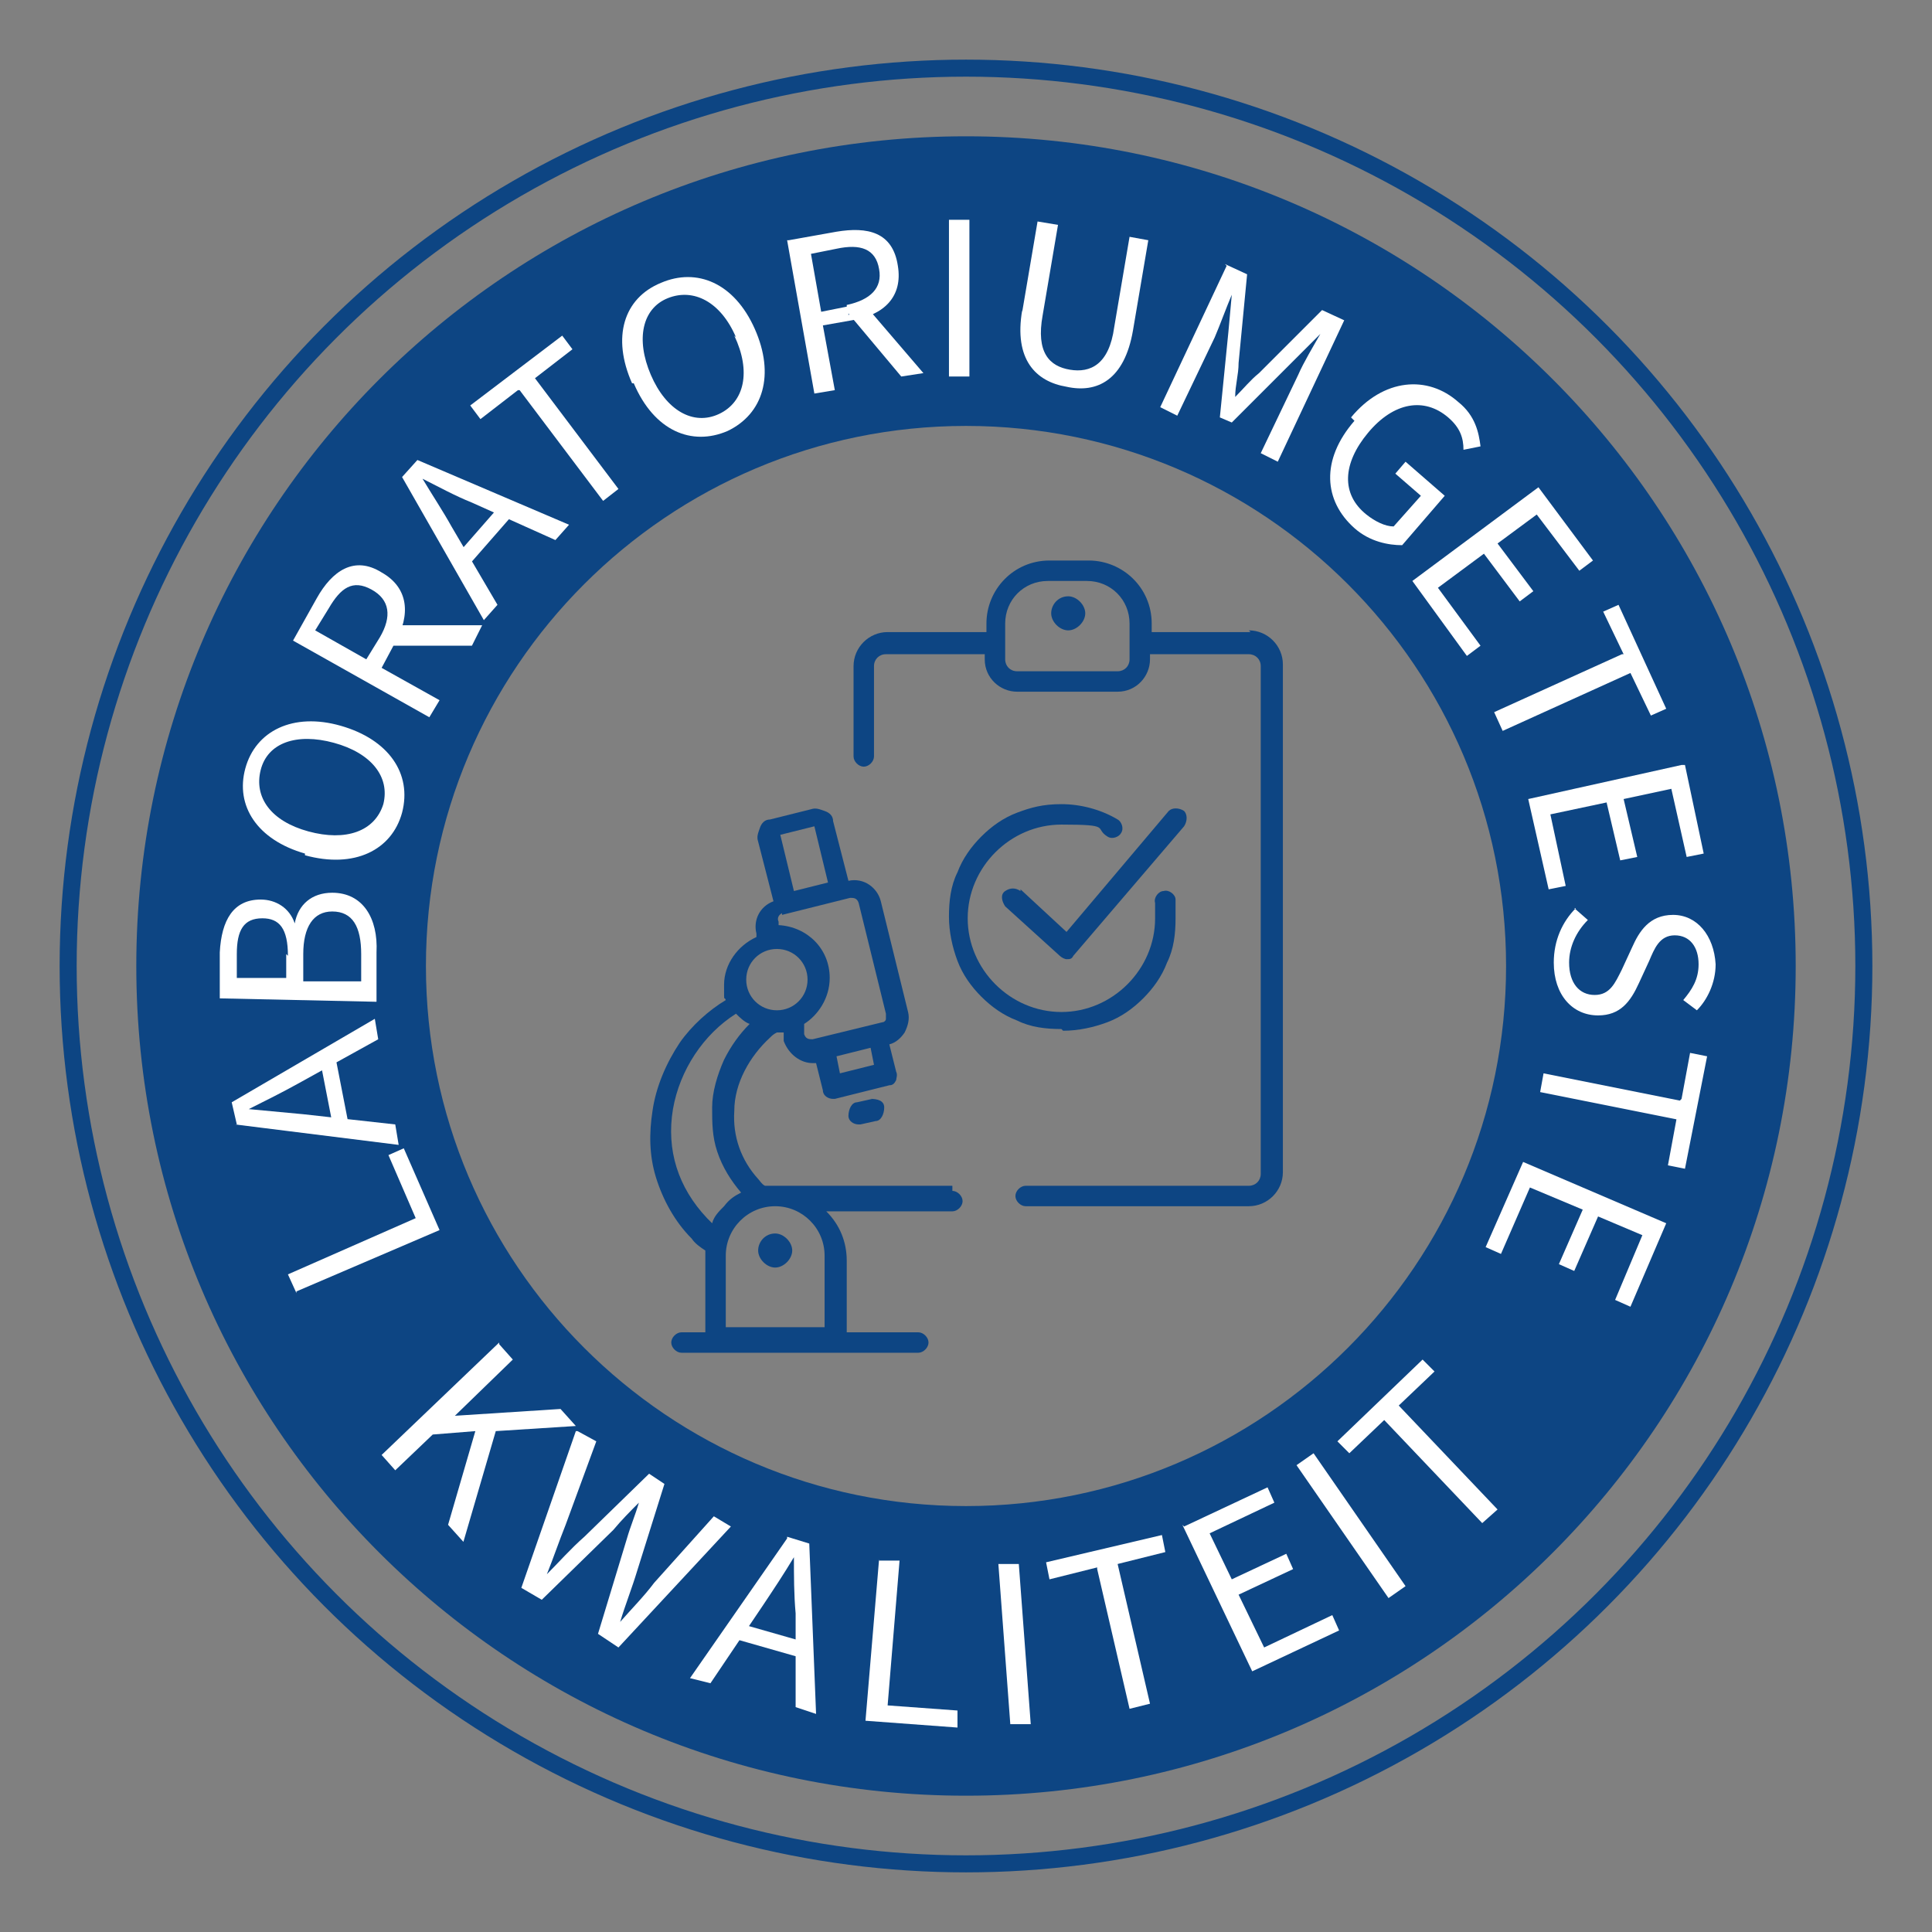 <?xml version="1.0" encoding="UTF-8"?>
<svg id="Ebene_1" data-name="Ebene 1" xmlns="http://www.w3.org/2000/svg" version="1.1" viewBox="0 0 113.4 113.4">
  <rect x="0" y="0" width="113.4" height="113.4" fill="#808080" stroke="none"/>
  <defs>
    <style>
      .cls-1 {
        fill: none;
        stroke: #0d4583;
        stroke-miterlimit: 10;
      }

      .cls-2 {
        fill: #0d4583;
      }

      .cls-2, .cls-3 {
        stroke-width: 0px;
      }

      .cls-3 {
        fill: #fff;
      }
    </style>
  </defs>
  <path class="cls-2" d="M56.7,25c17.5,0,31.7,14.2,31.7,31.7s-14.2,31.7-31.7,31.7-31.7-14.2-31.7-31.7,14.2-31.7,31.7-31.7M56.7,8c-26.9,0-48.7,21.8-48.7,48.7s21.8,48.7,48.7,48.7,48.7-21.8,48.7-48.7S83.6,8,56.7,8h0Z"/>
  <circle class="cls-1" cx="56.7" cy="56.7" r="52.7"/>
  <g>
    <path class="cls-3" d="M17.4,75.9l-.5-1.1,7.5-3.3-1.6-3.7.9-.4,2.1,4.8-8.4,3.6Z"/>
    <path class="cls-3" d="M13.9,66l-.3-1.3,8.4-4.9.2,1.2-4.7,2.6c-.9.5-1.9,1-2.9,1.5h0c1.1.1,2.1.2,3.2.3l5.4.6.2,1.2-9.6-1.2ZM19.6,66.4l-.8-4.1.9-.2.8,4.1-.9.2Z"/>
    <path class="cls-3" d="M12.9,58.6v-2.7c.1-1.9.8-3.1,2.4-3.1.9,0,1.7.5,2,1.4h0c.2-1.1,1-1.8,2.2-1.8,1.8,0,2.7,1.5,2.6,3.5v2.9c0,0-9.2-.2-9.2-.2ZM16.9,56.1c0-1.6-.5-2.2-1.5-2.2-1.1,0-1.5.7-1.5,2.1v1.4s2.9,0,2.9,0v-1.4ZM21.2,56c0-1.6-.5-2.5-1.7-2.5-1.1,0-1.7.9-1.7,2.5v1.6s3.4,0,3.4,0v-1.6Z"/>
    <path class="cls-3" d="M17.9,50.1c-2.8-.8-4.1-2.8-3.5-5,.6-2.2,2.8-3.3,5.6-2.5,2.8.8,4.2,2.8,3.6,5.1-.6,2.2-2.8,3.3-5.7,2.5ZM19.6,43.6c-2.2-.6-3.9,0-4.3,1.6-.4,1.6.6,3,2.8,3.6,2.2.6,3.9,0,4.4-1.6.4-1.6-.7-3-2.9-3.6Z"/>
    <path class="cls-3" d="M17.2,37.6l1.4-2.5c.9-1.6,2.2-2.5,3.8-1.5,1.6.9,1.7,2.5.8,4.1l-.8,1.5,3.4,1.9-.6,1-8-4.5ZM22.3,37.4c.7-1.2.6-2.2-.5-2.8-1.1-.6-1.8-.1-2.5,1.1l-.8,1.3,3,1.7.8-1.3ZM22.8,37.8v-1.1c0,0,5.5,0,5.5,0l-.6,1.2h-4.8Z"/>
    <path class="cls-3" d="M23.6,28l.9-1,8.9,3.8-.8.9-4.9-2.2c-1-.4-1.9-.9-2.9-1.4h0c.6,1,1.2,1.9,1.7,2.8l2.7,4.6-.8.9-4.8-8.4ZM26.7,32.7l2.8-3.2.7.6-2.8,3.2-.7-.6Z"/>
    <path class="cls-3" d="M30.4,22.9l-2.2,1.7-.6-.8,5.4-4.1.6.8-2.2,1.7,4.9,6.5-.9.7-4.9-6.5Z"/>
    <path class="cls-3" d="M37.1,22.5c-1.2-2.7-.5-5,1.7-5.9,2.1-.9,4.3,0,5.5,2.7,1.2,2.7.5,5-1.6,6-2.1.9-4.3,0-5.5-2.8ZM43.2,19.8c-.9-2.1-2.5-2.9-4-2.3s-1.9,2.4-1,4.5c.9,2.1,2.5,3,4,2.3,1.5-.7,1.9-2.5.9-4.6Z"/>
    <path class="cls-3" d="M46.3,14.1l2.8-.5c1.8-.3,3.3,0,3.6,2,.3,1.8-.8,2.9-2.7,3.2l-1.7.3.7,3.8-1.2.2-1.6-9ZM49.7,17.9c1.4-.3,2.1-1,1.9-2.1-.2-1.2-1.1-1.5-2.5-1.2l-1.5.3.6,3.4,1.5-.3ZM49.8,18.5l.8-.8,3.6,4.2-1.3.2-3.1-3.7Z"/>
    <path class="cls-3" d="M55.7,12.9h1.2s0,9.2,0,9.2h-1.2s0-9.2,0-9.2Z"/>
    <path class="cls-3" d="M60,18.3l.9-5.3,1.2.2-.9,5.3c-.4,2.2.4,3,1.6,3.2,1.2.2,2.3-.3,2.6-2.5l.9-5.3,1.1.2-.9,5.3c-.5,2.9-2.1,3.7-3.9,3.3-1.8-.3-3.1-1.6-2.6-4.5Z"/>
    <path class="cls-3" d="M71.9,15.5l1.3.6-.5,5.2c0,.7-.2,1.3-.2,2h0c.5-.5.9-1,1.4-1.4l3.7-3.7,1.3.6-3.9,8.3-1-.5,2.2-4.6c.3-.7.9-1.7,1.3-2.4h0s-1.6,1.6-1.6,1.6l-3.6,3.6-.7-.3.5-5,.2-2.2h0c-.3.7-.7,1.8-1,2.5l-2.2,4.6-1-.5,3.9-8.3Z"/>
    <path class="cls-3" d="M79.3,24.5c1.9-2.3,4.5-2.5,6.3-.9,1,.8,1.2,1.8,1.3,2.6l-1,.2c0-.7-.2-1.3-.9-1.9-1.4-1.2-3.2-.9-4.7.9-1.5,1.8-1.6,3.6-.1,4.8.5.4,1.1.7,1.6.7l1.6-1.8-1.5-1.3.6-.7,2.3,2-2.5,2.9c-.8,0-1.9-.2-2.8-1-1.8-1.6-2-4,0-6.3Z"/>
    <path class="cls-3" d="M90.3,28.6l3.2,4.3-.8.6-2.5-3.3-2.3,1.7,2.1,2.8-.8.6-2.1-2.8-2.7,2,2.5,3.4-.8.6-3.2-4.4,7.4-5.5Z"/>
    <path class="cls-3" d="M95.3,38.4l-1.2-2.5.9-.4,2.8,6.1-.9.4-1.2-2.5-7.5,3.4-.5-1.1,7.5-3.4Z"/>
    <path class="cls-3" d="M98.9,44.9l1.1,5.2-1,.2-.9-4-2.8.6.8,3.4-1,.2-.8-3.4-3.3.7.9,4.2-1,.2-1.2-5.3,9-2Z"/>
    <path class="cls-3" d="M92.4,53.3l.8.7c-.7.7-1.1,1.6-1.1,2.5,0,1.2.6,1.9,1.5,1.9.9,0,1.2-.7,1.6-1.5l.6-1.3c.4-.9,1-1.9,2.4-1.9,1.4,0,2.4,1.2,2.5,2.9,0,1.1-.5,2.1-1.1,2.7l-.8-.6c.5-.6.9-1.2.9-2.1,0-1-.5-1.7-1.4-1.7-.9,0-1.2.8-1.5,1.5l-.6,1.3c-.5,1.1-1.1,1.9-2.4,1.9-1.5,0-2.6-1.2-2.6-3.1,0-1.3.5-2.4,1.3-3.2Z"/>
    <path class="cls-3" d="M98.7,64.5l.5-2.7,1,.2-1.3,6.6-1-.2.5-2.7-8-1.6.2-1.1,8,1.6Z"/>
    <path class="cls-3" d="M97.8,71.8l-2.1,4.9-.9-.4,1.6-3.8-2.6-1.1-1.4,3.2-.9-.4,1.4-3.2-3.1-1.3-1.7,3.9-.9-.4,2.2-5,8.4,3.6Z"/>
  </g>
  <g>
    <path class="cls-3" d="M29.3,78.9l.8.9-3.4,3.3h0s6.2-.4,6.2-.4l.9,1-4.7.3-1.9,6.5-.9-1,1.6-5.5-2.5.2-2.2,2.1-.8-.9,6.9-6.6Z"/>
    <path class="cls-3" d="M33.9,84l1.1.6-1.8,4.9c-.4,1-.7,1.9-1.1,2.9h0c.7-.7,1.4-1.5,2.2-2.2l3.8-3.7.9.6-1.6,5.1c-.3,1-.7,2-1,3h0c.7-.8,1.4-1.5,2-2.3l3.5-3.9,1,.6-6.6,7.1-1.2-.8,1.7-5.6c.2-.7.5-1.4.7-2.1h0c-.5.5-1,1-1.5,1.6l-4.2,4.1-1.2-.7,3.2-9.2Z"/>
    <path class="cls-3" d="M46.2,90.2l1.3.4.4,10-1.2-.4v-5.5c-.1-1.1-.1-2.2-.1-3.3h0c-.6,1-1.2,1.9-1.8,2.8l-3.1,4.6-1.2-.3,5.7-8.2ZM43.1,95.2l4.2,1.2-.3.9-4.2-1.2.3-.9Z"/>
    <path class="cls-3" d="M51.6,91.6h1.2c0,0-.7,8.5-.7,8.5l4.1.3v1c0,0-5.4-.4-5.4-.4l.8-9.5Z"/>
    <path class="cls-3" d="M58.6,91.8h1.2c0,0,.7,9.4.7,9.4h-1.2c0,0-.7-9.4-.7-9.4Z"/>
    <path class="cls-3" d="M64.4,92l-2.8.7-.2-1,6.8-1.6.2,1-2.8.7,1.9,8.2-1.2.3-1.9-8.2Z"/>
    <path class="cls-3" d="M69.5,89.6l4.9-2.3.4.9-3.8,1.8,1.3,2.7,3.2-1.5.4.9-3.2,1.5,1.5,3.1,4-1.9.4.9-5.1,2.4-4.1-8.6Z"/>
    <path class="cls-3" d="M76.1,86l1-.7,5.4,7.8-1,.7-5.4-7.8Z"/>
    <path class="cls-3" d="M81.3,83.3l-2.1,2-.7-.7,5-4.8.7.7-2.1,2,5.8,6.1-.9.8-5.8-6.1Z"/>
  </g>
  <g>
    <path class="cls-2" d="M51.2,64.5l-.9.2c-.3,0-.5.4-.5.8,0,.3.3.5.6.5s0,0,.1,0l.9-.2c.3,0,.5-.4.5-.8s-.4-.5-.8-.5Z"/>
    <path class="cls-2" d="M55.9,69.6h-10.4c-.2,0-.4,0-.6,0-.2-.1-.3-.3-.4-.4-1-1.1-1.5-2.5-1.4-4,0-1.6.9-3.2,2.1-4.3.1-.1.2-.2.4-.3,0,0,0,0,.1,0,0,0,.2,0,.3,0v.5c.3.8,1,1.3,1.7,1.3,0,0,.1,0,.2,0l.4,1.6c0,.3.3.5.6.5s0,0,.1,0l3.2-.8c.2,0,.3-.1.4-.3,0-.1.1-.3,0-.5l-.4-1.6c.4-.1.7-.4.9-.7.2-.4.3-.8.2-1.2l-1.6-6.5c-.2-.8-1-1.4-1.9-1.2l-.9-3.5c0-.3-.2-.5-.5-.6s-.5-.2-.8-.1l-2.4.6c-.3,0-.5.2-.6.5s-.2.5-.1.8l.9,3.5c-.8.3-1.2,1.1-1,1.9v.2c-1.1.5-1.9,1.6-1.9,2.8s0,.6.1.9c-1,.6-2,1.5-2.7,2.5-.8,1.2-1.4,2.6-1.6,4-.2,1.3-.2,2.6.2,3.9.4,1.3,1.1,2.6,2.1,3.6.2.3.5.5.8.7,0,.2,0,.4,0,.6v4.2h-1.4c-.3,0-.6.3-.6.6s.3.6.6.6h13.9c.3,0,.6-.3.6-.6s-.3-.6-.6-.6h-4.2v-4.2h0c0-1.1-.4-2.1-1.2-2.9h7.4c.3,0,.6-.3.6-.6s-.3-.6-.6-.6h0ZM49.3,63l-.2-1,2-.5.2,1-2,.5ZM47.8,48.5l.8,3.3-2,.5-.8-3.3,2-.5h0ZM45.9,53.7l.8-.2s0,0,0,0l2.4-.6s0,0,0,0l.8-.2c.2,0,.4,0,.5.3l1.6,6.5c0,.1,0,.2,0,.3s-.1.2-.2.2l-4.1,1c-.2,0-.4,0-.5-.3v-.6c.8-.5,1.5-1.5,1.5-2.7,0-1.7-1.3-3-3-3.1v-.2c-.1-.2,0-.4.2-.5h0ZM45.6,55.7c1,0,1.8.8,1.8,1.8s-.8,1.8-1.8,1.8-1.8-.8-1.8-1.8.8-1.8,1.8-1.8ZM41.8,71.8c0,0-.2-.2-.3-.3-1.7-1.8-2.4-4-2-6.4.4-2.3,1.8-4.4,3.7-5.6.2.2.5.5.8.6-.6.6-1.1,1.3-1.5,2.1-.4.9-.7,1.9-.7,2.8,0,.9,0,1.7.3,2.6.3.9.8,1.7,1.4,2.4,0,0,0,0,0,0-.4.2-.7.4-1,.8-.3.3-.6.6-.7,1h0ZM42.6,77.9v-4.2c0-1.6,1.3-2.9,2.9-2.9s2.9,1.3,2.9,2.9v4.2h-5.8Z"/>
    <path class="cls-2" d="M73.4,37.1h-5.8v-.5c0-2.1-1.7-3.7-3.7-3.7h-2.3c-2.1,0-3.7,1.7-3.7,3.7v.5h-5.8c-1.1,0-2,.9-2,2v5.3c0,.3.3.6.6.6s.6-.3.6-.6v-5.3c0-.4.3-.7.7-.7h5.8v.3c0,1.1.9,1.9,1.9,1.9h5.9c1.1,0,1.9-.9,1.9-1.9v-.3h5.8c.4,0,.7.3.7.7v29.8c0,.4-.3.7-.7.7h-13.1c-.3,0-.6.3-.6.6s.3.6.6.6h13.1c1.1,0,2-.9,2-2v-29.8c0-1.1-.9-2-2-2h0ZM66.3,38.7c0,.4-.3.7-.7.7h-5.9c-.4,0-.7-.3-.7-.7v-2.1c0-1.4,1.1-2.5,2.5-2.5h2.3c1.4,0,2.5,1.1,2.5,2.5v2.1h0Z"/>
    <path class="cls-2" d="M62.7,35c-.6,0-1,.5-1,1s.5,1,1,1,1-.5,1-1-.5-1-1-1Z"/>
    <path class="cls-2" d="M45.5,72.4c-.6,0-1,.5-1,1s.5,1,1,1,1-.5,1-1-.5-1-1-1Z"/>
    <path class="cls-2" d="M59.9,52.3c-.3-.2-.6-.2-.9,0s-.2.6,0,.9l3.2,2.9c.1.1.3.2.4.2s0,0,0,0c.2,0,.3,0,.4-.2l6.5-7.6c.2-.3.2-.7,0-.9-.3-.2-.7-.2-.9,0l-6,7.1-2.7-2.5h0Z"/>
    <path class="cls-2" d="M62.4,60.5c.9,0,1.8-.2,2.6-.5.8-.3,1.5-.8,2.1-1.4.6-.6,1.1-1.3,1.4-2.1.4-.8.5-1.7.5-2.6s0-.8,0-1.1c0-.3-.4-.6-.7-.5-.3,0-.6.4-.5.7,0,.3,0,.6,0,.9,0,3-2.5,5.5-5.5,5.5s-5.5-2.5-5.5-5.5,2.5-5.5,5.5-5.5,1.9.2,2.7.7c.3.2.7,0,.8-.2.2-.3,0-.7-.2-.8-1-.6-2.2-.9-3.3-.9s-1.8.2-2.6.5c-.8.3-1.5.8-2.1,1.4-.6.6-1.1,1.3-1.4,2.1-.4.8-.5,1.7-.5,2.6s.2,1.8.5,2.6c.3.8.8,1.5,1.4,2.1s1.3,1.1,2.1,1.4c.8.4,1.7.5,2.6.5h0Z"/>
  </g>
</svg>